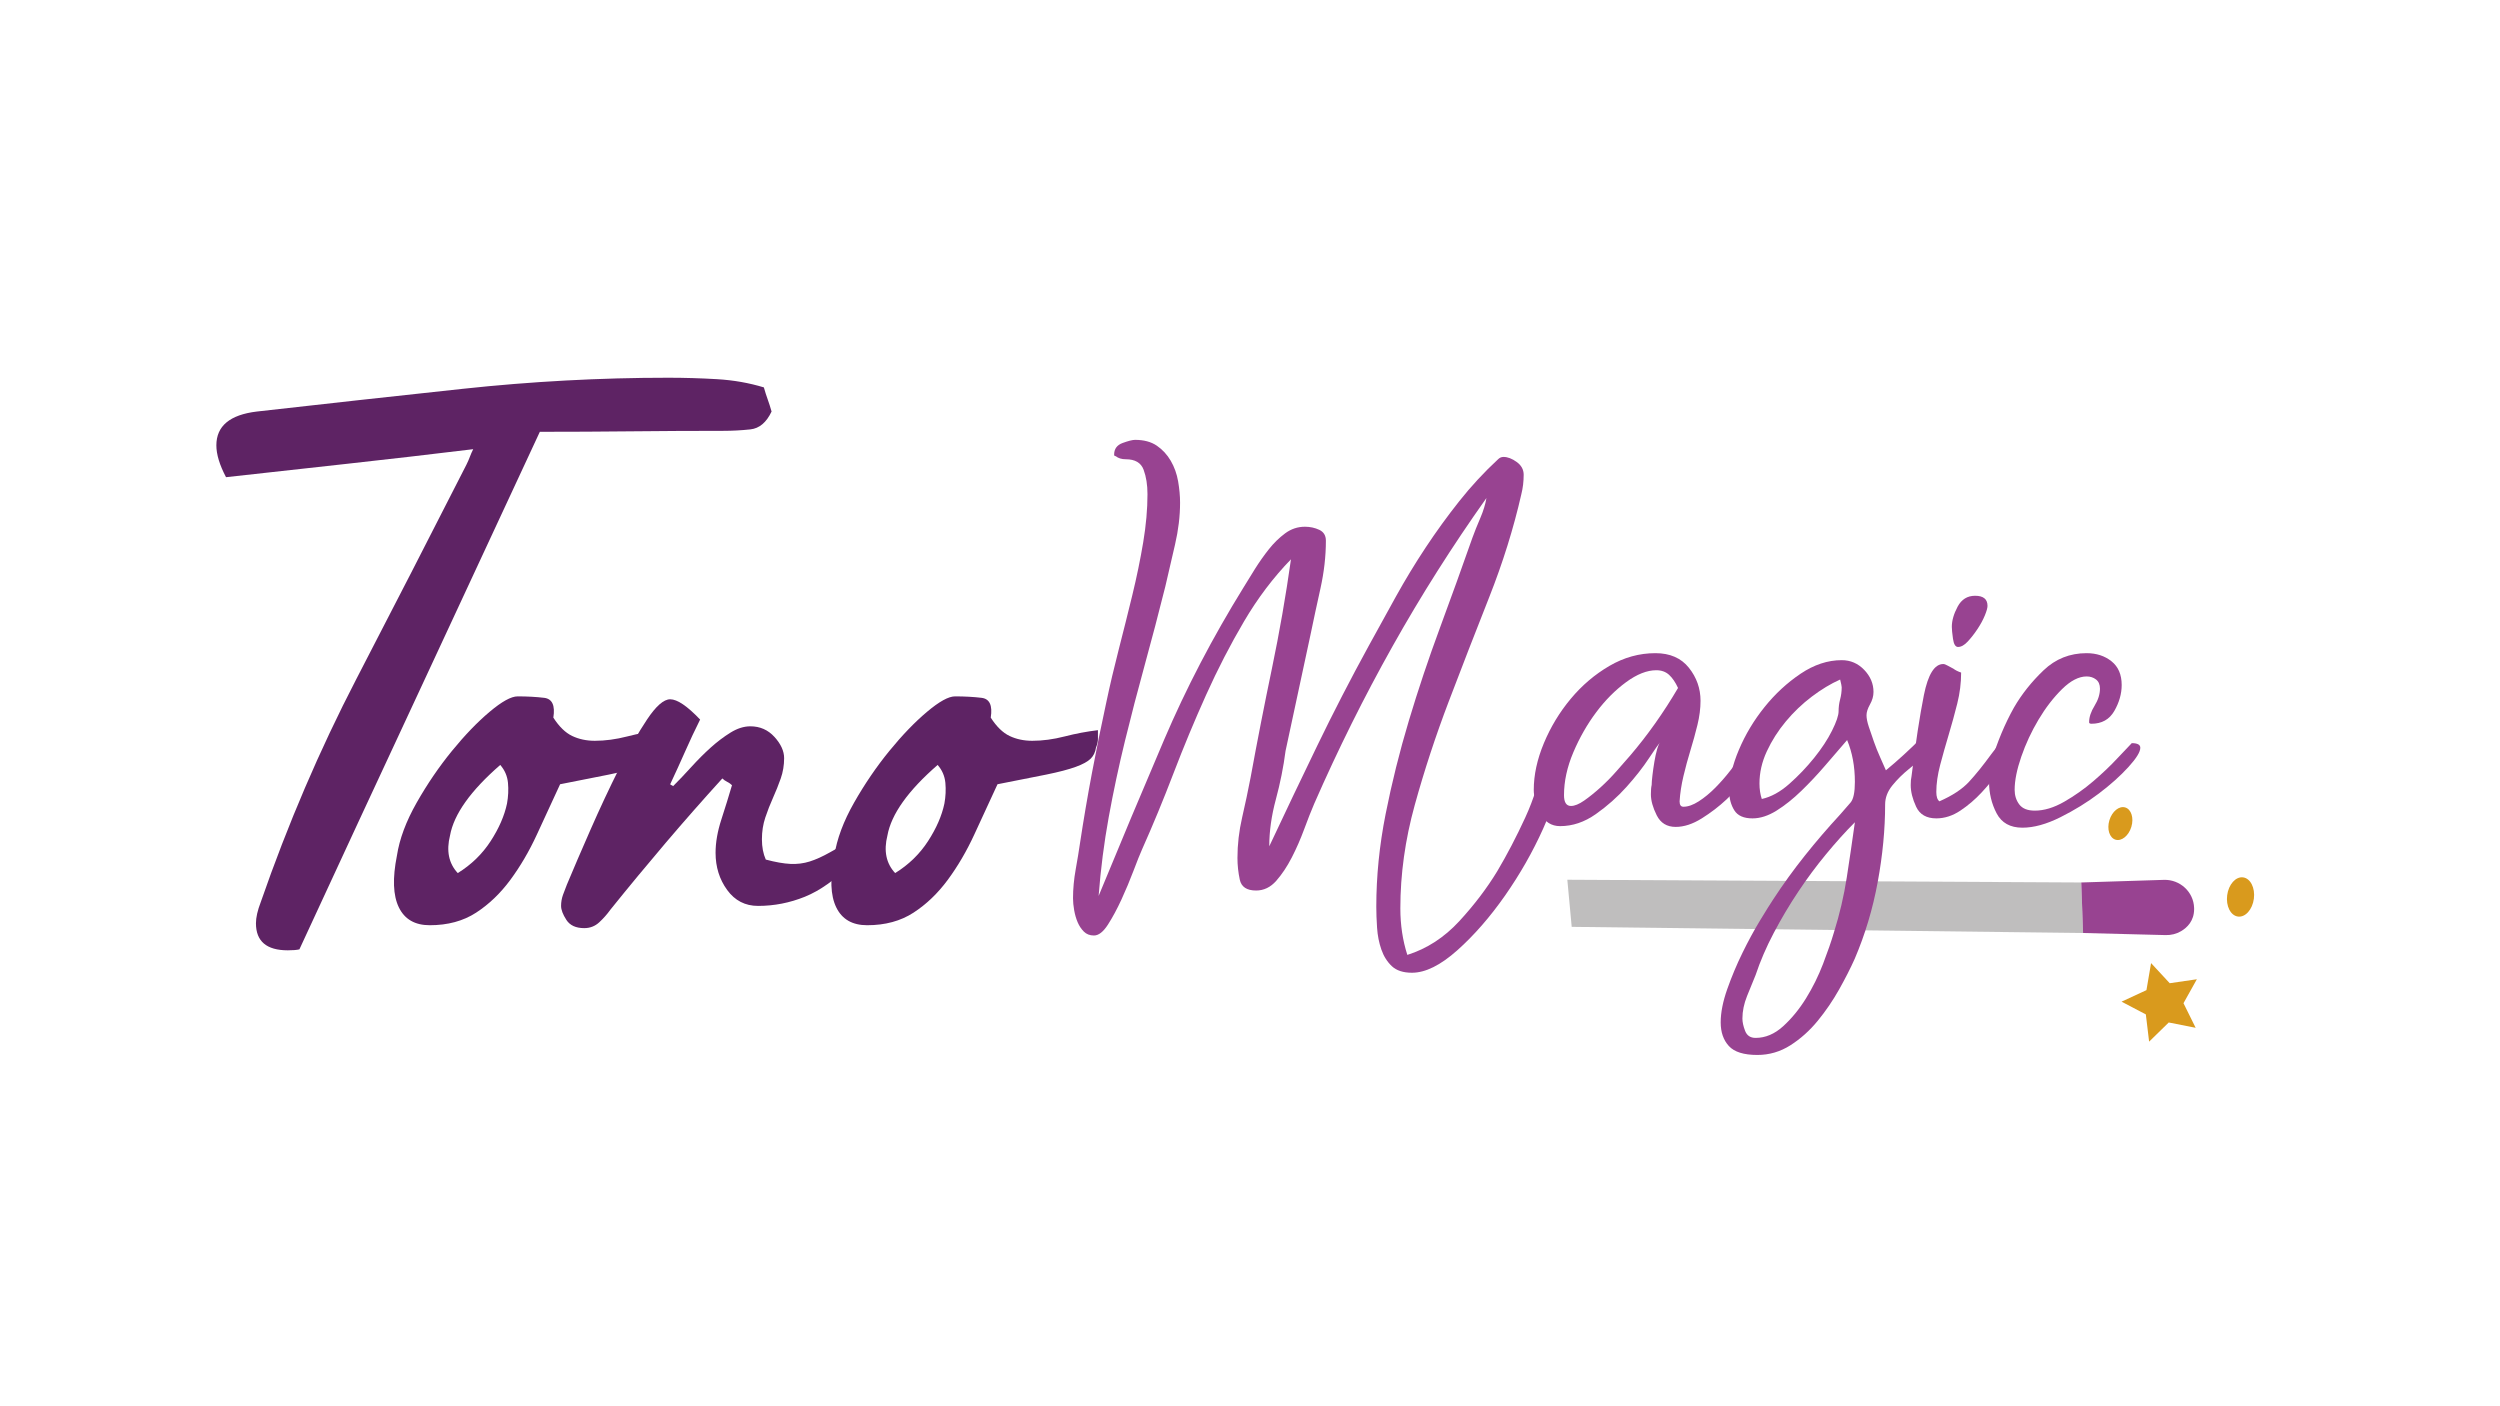 <?xml version="1.0" encoding="UTF-8"?> <svg xmlns="http://www.w3.org/2000/svg" id="Capa_1" width="1920" height="1080" version="1.1" viewBox="0 0 1920 1080"><g><g><polygon points="1207.067 711.821 1203.706 675.641 1598.401 677.738 1599.811 716.541 1207.067 711.821" fill="#bfbebe"></polygon><path d="M1685.072,697.273c.008.29.013.584.013.881.008,9.048-5.263,14.201-10.07,17.018-3.56,2.087-7.654,3.084-11.779,2.979l-63.425-1.61-1.409-38.803,63.462-2.003c12.329-.389,22.851,9.207,23.209,21.538Z" fill="#984391"></path></g><polygon points="1686.26 789.346 1676.925 770.462 1687.189 752.066 1666.345 755.109 1652.022 739.663 1648.474 760.427 1629.358 769.276 1648.009 779.067 1650.518 799.982 1665.593 785.269 1686.26 789.346" fill="#d99a1d"></polygon><ellipse cx="1720.721" cy="688.866" rx="15.176" ry="10.338" transform="translate(815.185 2306.093) rotate(-82.572)" fill="#d99a1d"></ellipse><path d="M1632.173,620.122c-4.656-1.402-10.099,3.003-12.157,9.838-2.058,6.835.048,13.513,4.704,14.915,4.656,1.402,10.099-3.003,12.157-9.838,2.058-6.835-.048-13.513-4.704-14.915Z" fill="#d99a1d"></path></g><g><path d="M363.424,344.976c-32.629,3.963-64.644,7.669-96.031,11.124-31.402,3.46-62.663,6.925-93.808,10.38-4.949-9.384-7.418-17.542-7.418-24.472,0-14.831,10.38-23.476,31.145-25.955,52.399-5.934,105.049-11.738,157.955-17.426,52.896-5.678,105.546-8.529,157.955-8.529,12.352,0,24.844.372,37.452,1.111,12.608.744,24.587,2.852,35.968,6.307.981,3.46,1.966,6.558,2.962,9.269.986,2.721,1.971,5.814,2.967,9.269-3.963,8.414-9.394,12.975-16.315,13.719-6.93.739-13.845,1.111-20.765,1.111-23.727,0-47.213.126-70.448.372-23.245.251-46.721.372-70.448.372-31.643,68.22-62.794,135.218-93.441,200.964-30.658,65.756-61.064,131.26-91.213,196.518-1.981.488-4.949.739-8.897.739-16.315,0-24.472-6.925-24.472-20.76,0-4.451,1.227-9.887,3.706-16.315,20.765-59.817,45.237-116.917,73.415-171.307,28.178-54.375,56.361-109.253,84.54-164.629.986-1.971,1.856-3.953,2.595-5.934.744-1.966,1.599-3.948,2.595-5.929Z" fill="#5e2364"></path><path d="M507.292,560.771v6.679c0,1.981-.498,4.204-1.484,6.674-.498,3.465-1.856,6.302-4.079,8.524-2.228,2.228-6.06,4.335-11.497,6.307-5.447,1.981-12.975,3.963-22.616,5.929-9.641,1.981-22.133,4.451-37.452,7.418-5.929,12.859-11.864,25.714-17.798,38.563-5.929,12.859-12.734,24.472-20.393,34.852-7.669,10.38-16.44,18.794-26.328,25.216-9.892,6.427-21.756,9.641-35.591,9.641-11.381,0-19.282-4.566-23.732-13.719-4.451-9.143-4.939-22.365-1.484-39.675,1.971-12.849,7.046-26.443,15.203-40.786,8.157-14.333,17.169-27.555,27.067-39.675,9.882-12.11,19.523-22.123,28.923-30.034,9.384-7.906,16.556-11.869,21.505-11.869,7.418,0,14.207.372,20.393,1.116,6.176.739,8.529,5.814,7.046,15.203,4.451,6.925,9.269,11.617,14.459,14.087,5.195,2.479,10.999,3.706,17.431,3.706,7.901,0,16.184-1.111,24.839-3.334,8.645-2.223,17.174-3.822,25.588-4.823ZM351.56,670.527c10.38-6.417,18.784-14.579,25.211-24.472,6.422-9.882,10.627-19.523,12.608-28.923.986-5.431,1.227-10.752.744-15.942-.503-5.19-2.484-9.757-5.934-13.719-22.747,19.78-35.596,37.819-38.563,54.134-2.967,11.864-.996,21.505,5.934,28.923Z" fill="#5e2364"></path><path d="M554.747,597.851c-14.831,16.315-29.295,32.76-43.386,49.316-14.087,16.571-28.304,33.74-42.637,51.539-2.479,3.465-5.321,6.674-8.529,9.641-3.219,2.967-7.046,4.451-11.497,4.451-6.417,0-10.994-2.097-13.714-6.302-2.716-4.199-4.079-7.79-4.079-10.757s.498-5.804,1.479-8.524c1.001-2.711,1.981-5.311,2.967-7.79,4.949-11.864,11.009-25.955,18.17-42.27,7.161-16.315,14.459-31.885,21.877-46.716,7.413-14.831,14.574-27.439,21.505-37.824,6.92-10.38,12.849-15.57,17.798-15.57,5.436,0,13.096,5.19,22.988,15.57-3.963,7.916-7.785,16.073-11.492,24.472-3.711,8.414-7.544,16.817-11.497,25.216.488.498.86.739,1.111.739.246,0,.614.256,1.111.744,4.451-4.451,9.143-9.384,14.092-14.831,4.939-5.436,9.882-10.385,14.831-14.831,4.939-4.451,10.013-8.273,15.203-11.497,5.19-3.209,10.254-4.818,15.203-4.818,7.413,0,13.589,2.721,18.537,8.157,4.939,5.447,7.418,10.878,7.418,16.315s-.87,10.637-2.595,15.57c-1.74,4.949-3.711,9.897-5.934,14.831-2.223,4.949-4.204,10.013-5.934,15.203-1.735,5.19-2.595,10.752-2.595,16.687s.986,11.124,2.967,15.575c7.418,1.981,13.719,3.093,18.91,3.334,5.195.256,10.129-.372,14.831-1.856,4.697-1.479,9.887-3.822,15.575-7.041,5.678-3.214,12.975-7.292,21.877-12.236-.996,3.963-1.484,7.785-1.484,11.492s-1.237,6.804-3.706,9.269c-12.367,12.367-24.356,20.891-35.968,25.588-11.622,4.702-23.612,7.041-35.963,7.041-9.897,0-17.798-4.079-23.732-12.236-5.934-8.157-8.902-17.667-8.902-28.55,0-7.901,1.484-16.43,4.451-25.583,2.967-9.143,5.678-17.914,8.157-26.328-.996-.981-2.223-1.851-3.706-2.595-1.484-.739-2.721-1.599-3.706-2.595Z" fill="#5e2364"></path><path d="M843.213,560.771v6.679c0,1.981-.498,4.204-1.484,6.674-.498,3.465-1.856,6.302-4.079,8.524s-6.06,4.335-11.497,6.307c-5.447,1.981-12.975,3.963-22.616,5.929-9.641,1.981-22.133,4.451-37.452,7.418-5.929,12.859-11.864,25.714-17.798,38.563-5.929,12.859-12.734,24.472-20.393,34.852-7.669,10.38-16.44,18.794-26.328,25.216-9.892,6.427-21.756,9.641-35.591,9.641-11.381,0-19.282-4.566-23.732-13.719-4.451-9.143-4.939-22.365-1.484-39.675,1.971-12.849,7.046-26.443,15.203-40.786,8.157-14.333,17.169-27.555,27.067-39.675,9.882-12.11,19.523-22.123,28.923-30.034,9.384-7.906,16.556-11.869,21.505-11.869,7.418,0,14.207.372,20.393,1.116,6.176.739,8.529,5.814,7.046,15.203,4.451,6.925,9.269,11.617,14.459,14.087,5.195,2.479,10.999,3.706,17.431,3.706,7.901,0,16.184-1.111,24.839-3.334,8.645-2.223,17.174-3.822,25.588-4.823ZM687.481,670.527c10.38-6.417,18.784-14.579,25.211-24.472,6.422-9.882,10.627-19.523,12.608-28.923.986-5.431,1.227-10.752.744-15.942-.503-5.19-2.484-9.757-5.934-13.719-22.747,19.78-35.596,37.819-38.563,54.134-2.967,11.864-.996,21.505,5.934,28.923Z" fill="#5e2364"></path></g><g><path d="M856.852,350.325c-.803,0-1.193-.39-1.193-1.191,0-4.366,2.177-7.344,6.555-8.936,4.361-1.584,7.539-2.384,9.53-2.384,6.747,0,12.301,1.49,16.679,4.468,4.366,2.981,7.941,6.852,10.723,11.617,2.771,4.765,4.66,10.033,5.656,15.785.99,5.763,1.493,11.227,1.493,16.382,0,10.333-1.295,21.054-3.874,32.167-2.59,11.125-5.062,21.845-7.449,32.167-5.164,20.655-10.424,40.713-15.785,60.166-5.362,19.464-10.424,38.926-15.191,58.379-4.762,19.462-8.93,39.019-12.505,58.676-3.574,19.659-6.165,39.811-7.748,60.463,16.685-40.507,33.454-80.51,50.336-120.033,16.877-39.511,37.232-78.53,61.06-117.055,2.387-3.965,5.26-8.636,8.642-13.998,3.365-5.362,6.94-10.426,10.718-15.191,3.772-4.765,7.941-8.831,12.511-12.211,4.564-3.371,9.626-5.065,15.191-5.065,3.965,0,7.641.8,11.023,2.384,3.365,1.592,5.062,4.375,5.062,8.339,0,11.914-1.397,24.125-4.168,36.635-2.788,12.511-5.362,24.526-7.748,36.041-3.184,15.095-6.357,29.885-9.53,44.378-3.184,14.501-6.357,29.291-9.53,44.381-1.595,12.313-4.078,24.721-7.449,37.229-3.376,12.511-5.062,24.526-5.062,36.041,12.307-26.212,24.62-52.022,36.932-77.442,12.307-25.411,25.411-50.828,39.319-76.248,6.747-12.307,13.698-24.919,20.847-37.829,7.149-12.901,14.79-25.513,22.934-37.826,8.139-12.304,16.775-24.218,25.915-35.742,9.128-11.515,19.06-22.236,29.783-32.167,1.193-1.193,2.579-1.787,4.168-1.787,3.179,0,6.555,1.292,10.129,3.871,3.574,2.588,5.362,5.865,5.362,9.83,0,5.164-.594,10.127-1.787,14.892-5.956,26.212-14.202,52.627-24.721,79.229-10.525,26.61-20.847,53.221-30.977,79.823-10.129,26.61-18.868,53.221-26.209,79.823-7.353,26.61-11.023,53.017-11.023,79.229,0,12.706,1.787,24.62,5.362,35.742,15.09-4.765,28.386-13.404,39.913-25.912,11.515-12.511,21.237-25.318,29.189-38.423,7.539-12.706,14.688-26.407,21.447-41.103,6.747-14.688,11.114-28.986,13.104-42.891,0-1.193,1.188-2.087,3.574-2.681,2.381-.597,4.168-.894,5.362-.894,1.98,0,3.173,1.097,3.574,3.275.39,2.189.594,4.273.594,6.255-.402,12.714-4.57,27.906-12.511,45.571-7.946,17.674-17.674,34.746-29.189,51.23-11.521,16.475-23.732,30.473-36.632,41.997-12.912,11.515-24.529,17.276-34.851,17.276-6.759,0-11.917-1.694-15.485-5.065-3.574-3.376-6.255-7.649-8.043-12.808-1.787-5.164-2.89-10.721-3.28-16.679-.396-5.956-.594-11.317-.594-16.082,0-23.438,2.381-47.155,7.149-71.186,4.768-24.023,10.723-47.955,17.872-71.783,7.149-23.828,15.084-47.554,23.828-71.186,8.727-23.621,17.069-46.762,25.016-69.399,1.584-4.363,3.574-9.326,5.961-14.892,2.381-5.557,3.965-10.723,4.762-15.488-26.209,36.935-50.24,74.863-72.077,113.78-21.848,38.923-41.904,79.226-60.166,120.926-2.381,5.565-4.971,12.118-7.743,19.657-2.783,7.55-5.961,14.801-9.53,21.744-3.574,6.945-7.55,12.901-11.917,17.872-4.372,4.96-9.53,7.446-15.485,7.446-7.149,0-11.323-2.783-12.511-8.339-1.193-5.568-1.787-11.114-1.787-16.682,0-10.322,1.188-20.644,3.574-30.974,2.381-10.325,4.559-20.646,6.549-30.977,5.158-28.194,10.622-56.088,16.385-83.697,5.752-27.597,10.616-55.492,14.592-83.694-13.506,13.905-25.519,29.783-36.039,47.656-10.525,17.869-20.253,36.737-29.189,56.592-8.936,19.863-17.273,39.91-25.021,60.163-7.743,20.256-15.785,39.718-24.122,58.379-1.595,3.574-3.784,9.038-6.555,16.382-2.783,7.344-5.865,14.688-9.23,22.041-3.382,7.344-6.855,13.794-10.429,19.363-3.574,5.554-7.149,8.339-10.723,8.339-3.179,0-5.758-.998-7.743-2.981-1.991-1.991-3.574-4.375-4.762-7.146-1.193-2.785-2.087-5.865-2.681-9.236-.6-3.376-.894-6.459-.894-9.233,0-7.146.684-14.595,2.081-22.337,1.391-7.746,2.477-14.391,3.28-19.956,2.771-18.263,5.854-36.338,9.23-54.208,3.371-17.872,7.047-35.937,11.023-54.208,2.771-13.107,5.956-26.602,9.53-40.51,3.574-13.896,7.047-27.792,10.424-41.697,3.371-13.896,6.153-27.402,8.342-40.51,2.177-13.104,3.275-25.409,3.275-36.932,0-7.149-.995-13.404-2.981-18.766-1.991-5.359-6.549-8.04-13.698-8.04-3.184,0-5.763-.792-7.743-2.384Z" fill="#984391"></path><path d="M1338.255,579.67c5.102.8,7.658,2.783,7.658,5.956,0,2.384-1.889,6.357-5.656,11.914-3.778,5.568-8.546,11.04-14.298,16.43-5.763,5.398-12.12,10.257-19.066,14.595-6.951,4.338-13.608,6.504-19.954,6.504-6.759,0-11.617-2.978-14.592-8.933-2.981-5.958-4.468-11.32-4.468-16.085,0-3.173.192-5.557.594-7.149,0-1.581.198-4.067.594-7.446.39-3.368.894-6.849,1.493-10.424.594-3.574,1.284-6.75,2.081-9.533.792-2.774,1.584-4.561,2.387-5.362-1.193,1.193-4.078,5.268-8.642,12.214-4.57,6.951-10.327,14.295-17.273,22.041-6.951,7.743-14.801,14.697-23.528,20.85-8.744,6.162-17.872,9.233-27.402,9.233-6.759,0-11.826-3.258-15.191-9.784-3.371-6.524-5.068-12.556-5.068-18.093,0-11.459,2.602-23.418,7.782-35.872,5.198-12.454,12.081-23.819,20.666-34.096,8.58-10.274,18.466-18.681,29.642-25.205,11.181-6.524,22.957-9.79,35.337-9.79,11.176,0,19.75,3.741,25.706,11.204,5.956,7.474,8.942,15.927,8.942,25.355,0,5.902-.797,12.101-2.381,18.588-1.589,6.487-3.376,12.974-5.362,19.453-1.991,6.487-3.778,13.079-5.362,19.761-1.589,6.682-2.585,13.169-2.975,19.453,0,2.754.978,4.132,2.947,4.132,3.541,0,7.466-1.386,11.787-4.168,4.315-2.774,8.546-6.255,12.675-10.424,4.123-4.171,7.952-8.537,11.487-13.107,3.541-4.561,6.685-8.636,9.439-12.211ZM1251.795,580.487c13.495-15.794,25.807-33.171,36.932-52.124-1.991-4.335-4.27-7.698-6.849-10.07-2.59-2.364-5.865-3.555-9.83-3.555-7.149,0-14.892,3.063-23.234,9.185-8.337,6.125-15.989,13.823-22.934,23.104-6.951,9.278-12.805,19.546-17.573,30.799s-7.149,22.207-7.149,32.866c0,5.529,1.787,8.294,5.362,8.294,2.777,0,6.153-1.377,10.129-4.143,3.965-2.763,8.133-6.125,12.505-10.07,4.366-3.948,8.54-8.192,12.511-12.734,3.965-4.542,7.347-8.385,10.129-11.552Z" fill="#984391"></path><path d="M1475.775,566.566c5.56,0,8.342,1.191,8.342,3.572,0,3.184-1.866,6.462-5.571,9.83-3.71,3.379-7.907,6.954-12.601,10.723-4.689,3.778-8.897,7.949-12.601,12.511-3.716,4.57-5.565,9.437-5.565,14.595,0,19.06-1.9,38.923-5.69,59.569-3.795,20.644-9.677,40.303-17.657,58.973-3.19,7.149-7.183,14.985-11.968,23.531-4.796,8.535-10.288,16.577-16.464,24.125-6.182,7.539-13.161,13.794-20.943,18.766-7.782,4.96-16.26,7.446-25.44,7.446-10.378,0-17.657-2.291-21.843-6.852-4.191-4.57-6.284-10.627-6.284-18.166s1.691-16.085,5.062-25.615c3.376-9.533,7.239-18.766,11.617-27.702,4.366-8.933,8.834-17.182,13.404-24.721,4.559-7.548,8.043-13.104,10.424-16.679,7.539-11.524,15.582-22.637,24.128-33.358,8.535-10.723,17.573-21.243,27.102-31.573,3.173-3.574,5.854-6.646,8.043-9.233,2.177-2.579,3.275-7.836,3.275-15.785,0-11.914-1.991-22.637-5.956-32.17-5.169,5.958-10.723,12.417-16.679,19.363-5.961,6.951-12.12,13.506-18.466,19.657-6.357,6.162-12.714,11.227-19.066,15.191-6.357,3.973-12.511,5.956-18.466,5.956-6.759,0-11.419-2.084-13.998-6.255-2.579-4.168-3.874-9.027-3.874-14.595,0-9.53,2.489-20.149,7.449-31.867,4.96-11.71,11.515-22.637,19.659-32.764,8.133-10.127,17.369-18.664,27.696-25.615,10.322-6.945,20.853-10.426,31.576-10.426,6.747,0,12.505,2.486,17.273,7.449,4.768,4.969,7.149,10.627,7.149,16.976,0,3.184-.894,6.357-2.681,9.533-1.787,3.181-2.681,5.956-2.681,8.339s.594,5.359,1.787,8.933c1.193,3.574,2.477,7.355,3.874,11.32,1.386,3.973,2.975,7.949,4.762,11.914,1.787,3.973,3.275,7.353,4.468,10.127,4.366-3.574,8.936-7.539,13.704-11.914,4.762-4.366,9.326-8.733,13.698-13.104ZM1408.46,716.085c4.366-13.905,7.641-27.906,9.83-41.997,2.177-14.091,4.264-28.296,6.255-42.591-7.149,7.146-14.501,15.29-22.041,24.422-7.55,9.131-14.699,18.766-21.447,28.893-6.759,10.127-13.008,20.644-18.76,31.571-5.763,10.918-10.429,21.744-14.004,32.467-1.991,4.765-4.168,10.127-6.549,16.082-2.387,5.958-3.574,11.71-3.574,17.276,0,2.774.69,5.958,2.081,9.533s4.072,5.362,8.043,5.362c7.539,0,14.598-2.981,21.147-8.936,6.555-5.958,12.409-13.104,17.578-21.447,5.152-8.339,9.53-17.182,13.104-26.509,3.574-9.335,6.346-17.377,8.337-24.125ZM1412.035,546.31c0-3.173.39-6.252,1.193-9.233.792-2.978,1.193-6.049,1.193-9.233,0-.792-.402-2.774-1.193-5.956-7.149,3.181-14.4,7.548-21.746,13.104-7.353,5.565-13.998,11.914-19.954,19.063-5.956,7.149-10.825,14.798-14.592,22.934-3.784,8.144-5.661,16.382-5.661,24.721,0,4.375.594,8.339,1.787,11.914,7.149-1.584,14.196-5.455,21.147-11.617,6.945-6.151,13.302-12.808,19.06-19.956,5.758-7.146,10.327-14.091,13.704-20.847,3.371-6.75,5.062-11.71,5.062-14.894Z" fill="#984391"></path><path d="M1468.027,596.349c3.173-25.81,6.351-46.66,9.53-62.547,3.179-15.879,8.139-23.828,14.897-23.828.792,0,1.878.399,3.275,1.191,1.386.8,2.873,1.592,4.468,2.384,1.584,1.191,3.574,2.186,5.956,2.978,0,7.949-.995,15.887-2.981,23.828-1.991,7.949-4.168,15.887-6.549,23.828-2.381,7.949-4.57,15.692-6.555,23.231-1.991,7.55-2.975,14.501-2.975,20.85,0,3.574.792,5.958,2.381,7.149,9.92-4.366,17.471-9.326,22.634-14.892,5.158-5.557,10.921-12.706,17.278-21.447,1.98-2.381,4.468-5.752,7.443-10.127,2.981-4.366,5.458-6.552,7.449-6.552,3.173,0,4.768,1.397,4.768,4.171,0,1.991-.503,4.168-1.493,6.552-.995,2.381-2.291,4.969-3.869,7.743-1.996,2.783-4.87,6.759-8.642,11.914-3.778,5.167-8.144,10.426-13.104,15.785-4.971,5.362-10.424,10.036-16.379,14.001-5.956,3.973-12.12,5.956-18.466,5.956-7.55,0-12.714-2.978-15.491-8.936-2.771-5.956-4.168-11.512-4.168-16.679,0-2.774.204-4.96.594-6.552ZM1516.876,457.551c6.346,0,9.53,2.588,9.53,7.746,0,1.592-.696,4.075-2.081,7.446-1.397,3.379-3.28,6.849-5.661,10.424s-4.87,6.759-7.449,9.533c-2.585,2.783-5.062,4.168-7.443,4.168-1.991,0-3.275-2.084-3.874-6.255-.594-4.168-.894-7.239-.894-9.233,0-4.765,1.493-9.92,4.468-15.488,2.981-5.557,7.449-8.339,13.404-8.339Z" fill="#984391"></path><path d="M1637.208,570.734c4.366,0,6.549,1.191,6.549,3.574,0,3.184-3.077,8.144-9.23,14.892-6.165,6.759-13.704,13.506-22.64,20.253-8.936,6.759-18.76,12.808-29.484,18.169s-20.463,8.043-29.189,8.043c-9.372,0-15.983-3.685-19.835-11.066-3.857-7.384-5.78-15.46-5.78-24.238,0-5.585.594-10.769,1.787-15.553,4.598-15.155,10.356-28.921,17.273-41.29,5.995-10.37,13.602-19.937,22.798-28.714,9.196-8.778,20.197-13.169,33.001-13.169,7.596,0,13.998,2.084,19.201,6.252,5.198,4.171,7.799,10.231,7.799,18.169,0,6.759-1.889,13.404-5.656,19.956-3.778,6.552-9.632,9.83-17.573,9.83-1.193,0-1.787-.39-1.787-1.174,0-3.908,1.386-8.108,4.168-12.604,2.771-4.485,4.168-8.888,4.168-13.186,0-3.119-1.001-5.466-3.003-7.03-2.013-1.561-4.412-2.344-7.217-2.344-6.012,0-12.33,3.258-18.941,9.773-6.606,6.515-12.618,14.315-18.025,23.401-5.418,9.083-9.824,18.559-13.229,28.426-3.405,9.875-5.107,18.364-5.107,25.465,0,4.346,1.188,8.099,3.569,11.252,2.387,3.164,6.351,4.74,11.917,4.74,7.149,0,14.688-2.282,22.634-6.852,7.941-4.561,15.389-9.827,22.34-15.785,6.945-5.958,13.104-11.812,18.466-17.573,5.362-5.752,9.032-9.626,11.023-11.617Z" fill="#984391"></path></g></svg> 